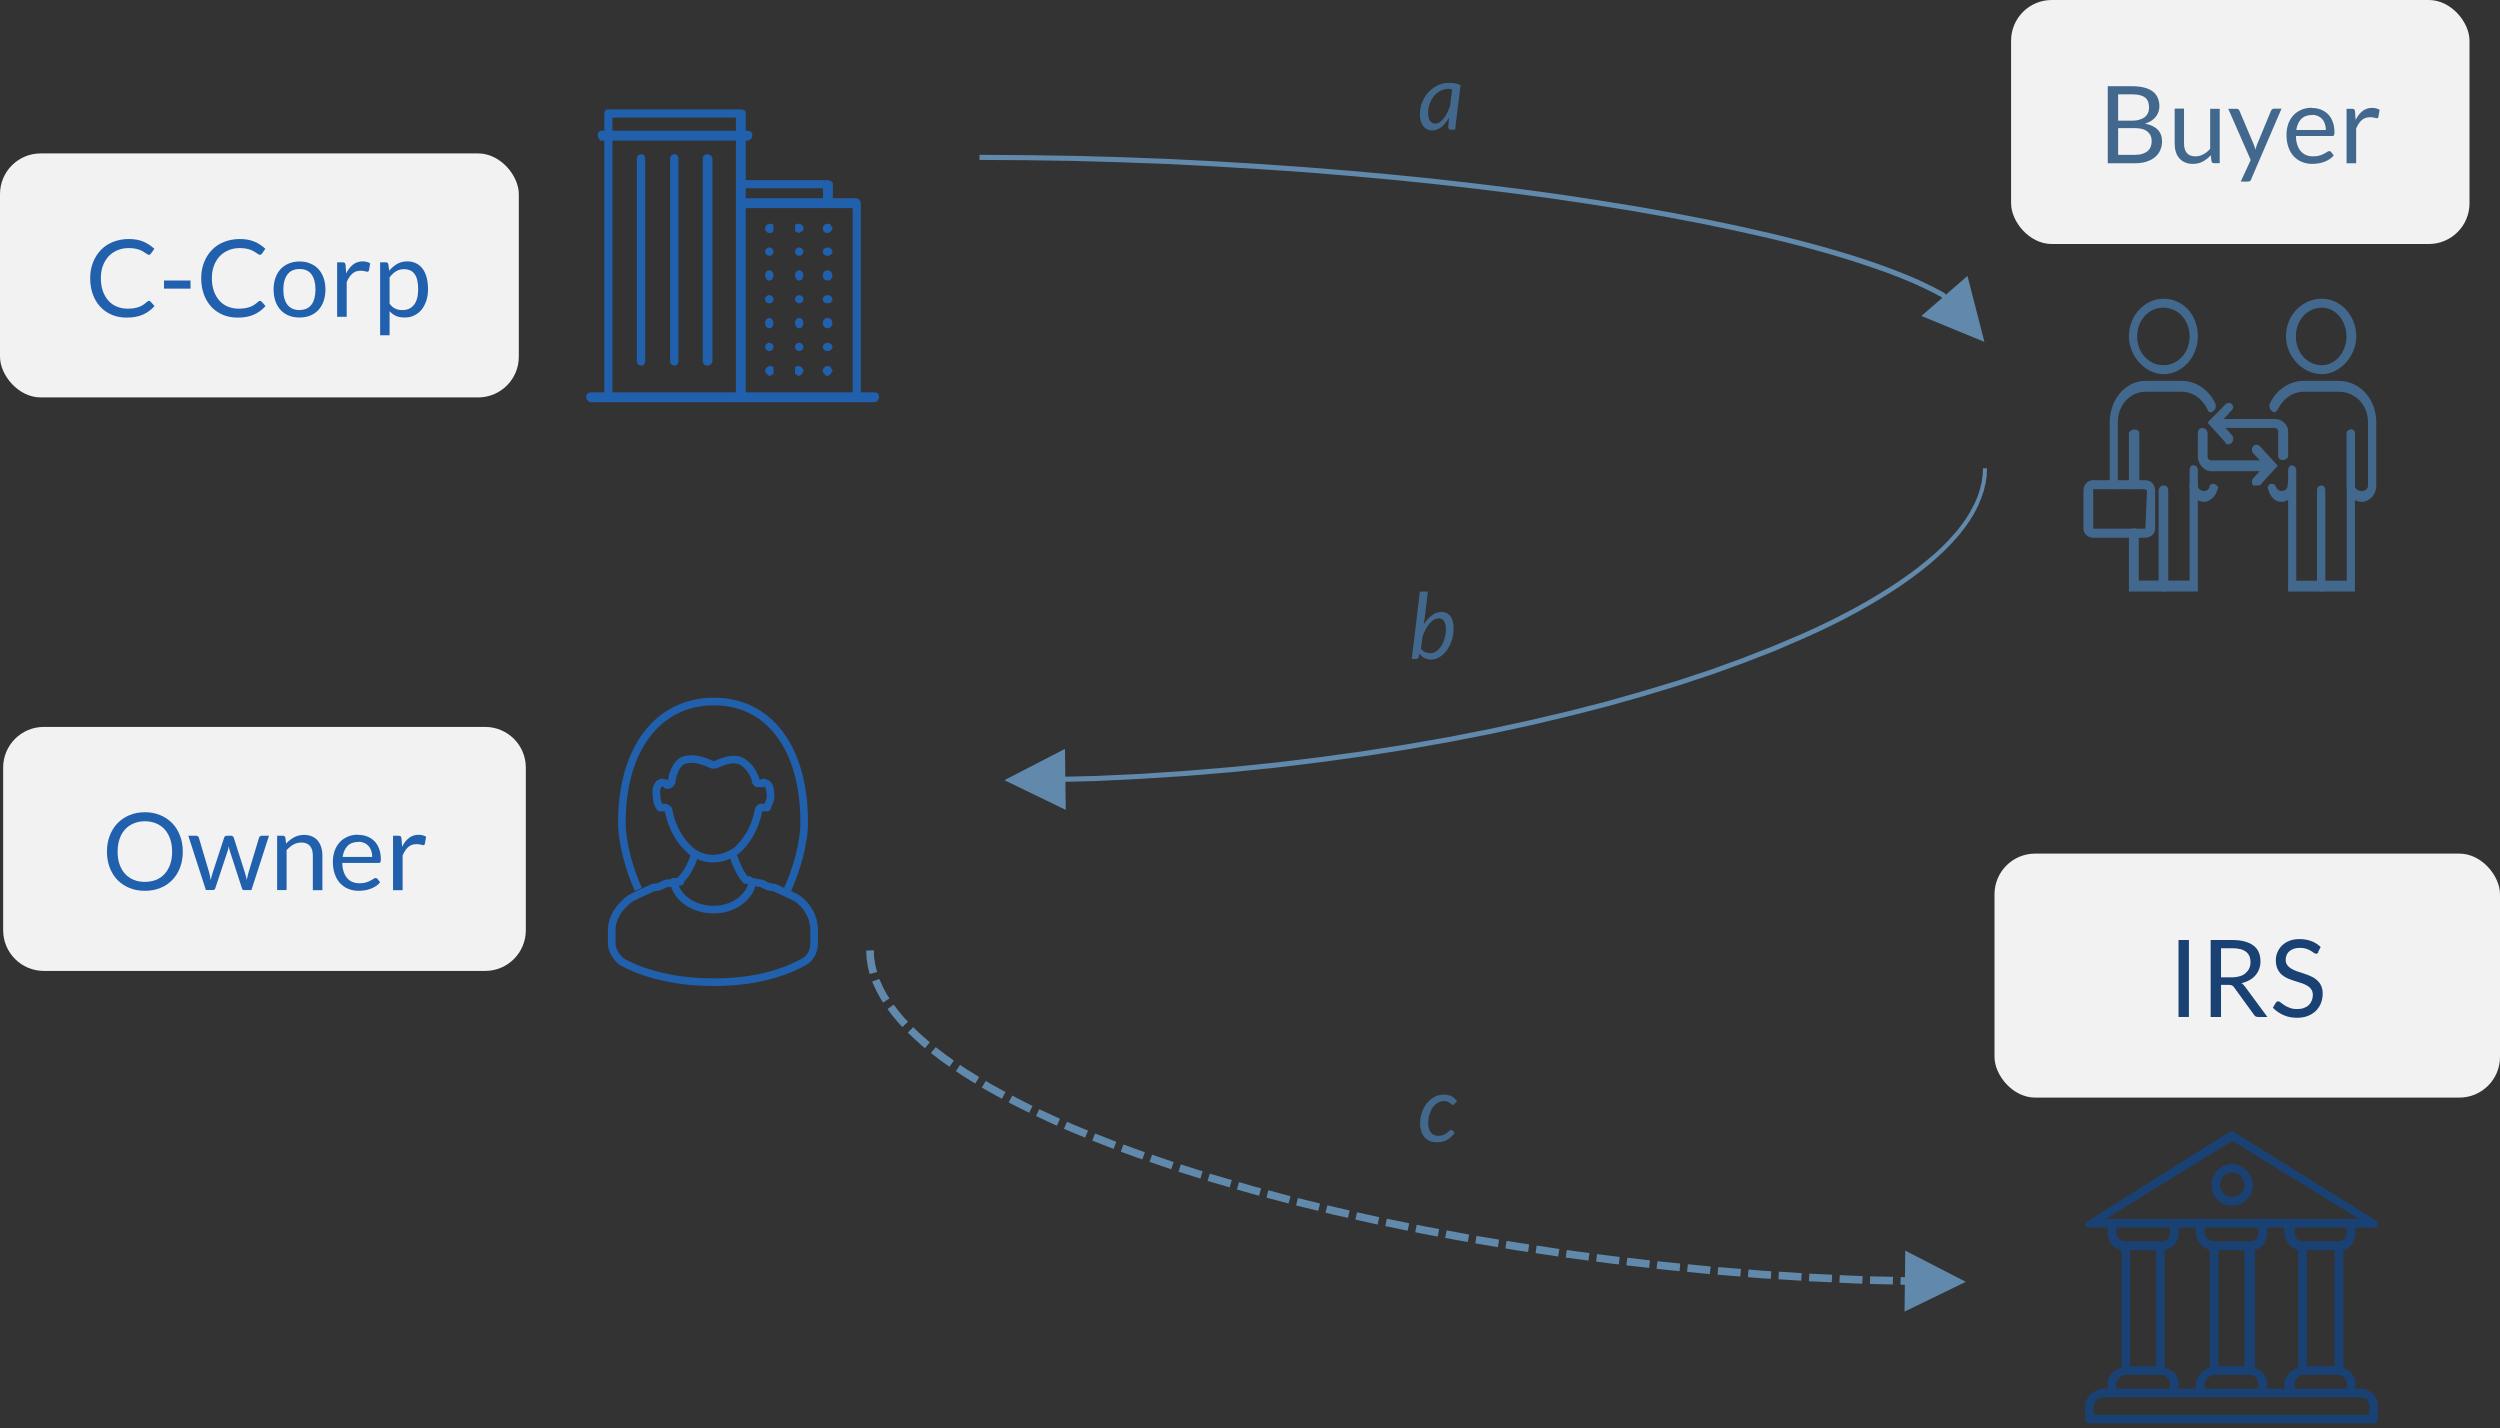 <?xml version="1.0" encoding="UTF-8"?><svg id="a" xmlns="http://www.w3.org/2000/svg" width="245.9" height="140.46" viewBox="0 0 245.9 140.46"><rect x="0" y="0" width="245.9" height="140.46" fill="#333333" stroke="none"/><path d="M73.35,38.59v-18.12h10.52v18.12h-10.52ZM60.24,13.83h12.14v24.76h-12.14V13.83ZM60.24,11.57h12.14v1.29h-12.14v-1.29ZM80.95,18.52v.98h-7.6v-.98h7.6ZM85.97,38.59h-1.3v-18.61c0-.16-.16-.48-.48-.48h-2.27v-1.46c0-.16-.32-.32-.48-.32h-8.09v-3.89h.16c.32,0,.49-.32.49-.48,0-.33-.17-.49-.49-.49h-.16v-1.78c0-.16-.16-.32-.49-.32h-13.1c-.16,0-.32.16-.32.32v1.78h-.32c-.16,0-.32.16-.32.49,0,.16.16.48.32.48h.32v24.76h-1.29c-.32,0-.49.16-.49.48,0,.16.16.49.49.49h27.83c.32,0,.48-.33.48-.49,0-.32-.16-.48-.48-.48Z" fill="#2160ad" fill-rule="evenodd"/><path d="M63.13,15.17c-.33,0-.49.16-.49.49v19.81c0,.33.16.49.49.49.16,0,.33-.16.33-.49V15.66c0-.33-.16-.49-.33-.49Z" fill="#2160ad" fill-rule="evenodd"/><path d="M66.4,15.17c-.33,0-.49.16-.49.49v19.81c0,.33.16.49.49.49.16,0,.33-.16.33-.49V15.66c0-.33-.16-.49-.33-.49Z" fill="#2160ad" fill-rule="evenodd"/><path d="M69.6,15.17c-.32,0-.48.16-.48.49v19.81c0,.33.16.49.48.49.16,0,.48-.16.48-.49V15.66c0-.33-.32-.49-.48-.49Z" fill="#2160ad" fill-rule="evenodd"/><path d="M75.43,22.12q-.17.16-.17.32c0,.16,0,.32.17.32,0,.16.16.16.32.16,0,0,.17,0,.33-.16v-.64c-.16-.15-.49-.15-.65,0Z" fill="#2160ad" fill-rule="evenodd"/><path d="M75.26,31.78c0-.28.19-.51.41-.51s.41.23.41.51-.18.51-.41.51-.41-.23-.41-.51Z" fill="#2160ad" fill-rule="evenodd"/><path d="M75.26,29.44c0-.23.19-.41.41-.41s.41.18.41.41-.18.4-.41.4-.41-.18-.41-.4Z" fill="#2160ad" fill-rule="evenodd"/><path d="M75.26,24.75c0-.22.19-.41.41-.41s.41.19.41.41-.18.41-.41.41-.41-.18-.41-.41Z" fill="#2160ad" fill-rule="evenodd"/><path d="M75.26,27.09c0-.28.19-.51.41-.51s.41.23.41.51-.18.51-.41.51-.41-.22-.41-.51Z" fill="#2160ad" fill-rule="evenodd"/><path d="M75.26,34.12c0-.22.19-.4.41-.4s.41.18.41.4-.18.41-.41.41-.41-.18-.41-.41Z" fill="#2160ad" fill-rule="evenodd"/><path d="M75.43,36.13q-.17.17-.17.34t.17.34s.16.17.32.17c0,0,.17-.17.33-.17v-.68c-.16-.17-.49-.17-.65,0Z" fill="#2160ad" fill-rule="evenodd"/><path d="M78.52,22.92c.17,0,.33-.16.33-.16.17,0,.17-.16.17-.32s0-.16-.17-.32c-.16-.15-.49-.15-.65,0v.64c.16,0,.32.16.32.16Z" fill="#2160ad" fill-rule="evenodd"/><path d="M78.2,27.09c0-.28.18-.51.41-.51s.41.23.41.51-.19.51-.41.51-.41-.22-.41-.51Z" fill="#2160ad" fill-rule="evenodd"/><path d="M78.2,24.75c0-.22.18-.41.41-.41s.41.19.41.41-.19.41-.41.41-.41-.18-.41-.41Z" fill="#2160ad" fill-rule="evenodd"/><path d="M78.2,31.78c0-.28.18-.51.41-.51s.41.23.41.51-.19.51-.41.51-.41-.23-.41-.51Z" fill="#2160ad" fill-rule="evenodd"/><path d="M78.2,29.44c0-.23.18-.41.41-.41s.41.18.41.41-.19.4-.41.4-.41-.18-.41-.4Z" fill="#2160ad" fill-rule="evenodd"/><path d="M78.2,34.12c0-.22.18-.4.41-.4s.41.18.41.4-.19.41-.41.41-.41-.18-.41-.41Z" fill="#2160ad" fill-rule="evenodd"/><path d="M78.2,36.13v.68c.16,0,.32.17.32.17.17,0,.33-.17.33-.17q.17-.17.17-.34t-.17-.34c-.16-.17-.49-.17-.65,0Z" fill="#2160ad" fill-rule="evenodd"/><path d="M81.09,22.12q-.16.16-.16.32c0,.16,0,.32.16.32,0,.16.16.16.31.16q.16,0,.32-.16s.16-.16.16-.32-.16-.16-.16-.32c-.16-.15-.47-.15-.63,0Z" fill="#2160ad" fill-rule="evenodd"/><path d="M80.93,31.78c0-.28.21-.51.47-.51s.48.23.48.51-.21.51-.48.51-.47-.23-.47-.51Z" fill="#2160ad" fill-rule="evenodd"/><path d="M80.93,27.09c0-.28.21-.51.47-.51s.48.23.48.51-.21.51-.48.51-.47-.22-.47-.51Z" fill="#2160ad" fill-rule="evenodd"/><path d="M80.93,29.44c0-.23.21-.41.47-.41s.48.18.48.41-.21.4-.48.4-.47-.18-.47-.4Z" fill="#2160ad" fill-rule="evenodd"/><path d="M80.93,24.75c0-.22.21-.41.47-.41s.48.19.48.41-.21.41-.48.41-.47-.18-.47-.41Z" fill="#2160ad" fill-rule="evenodd"/><path d="M80.93,34.12c0-.22.21-.4.47-.4s.48.18.48.4-.21.41-.48.41-.47-.18-.47-.41Z" fill="#2160ad" fill-rule="evenodd"/><path d="M81.09,36.13q-.16.17-.16.34t.16.34s.16.17.31.17c.16,0,.16-.17.32-.17,0-.17.16-.17.16-.34s-.16-.17-.16-.34c-.16-.17-.47-.17-.63,0Z" fill="#2160ad" fill-rule="evenodd"/><path d="M231.63,58.18h-6.57v-11.87c0-.35.16-.53.32-.53.32,0,.48.18.48.53v10.81h4.97v-14.53c0-.18.16-.35.48-.35.16,0,.32.17.32.35v15.59Z" fill="#42698d" fill-rule="evenodd"/><path d="M224.38,49.36c-.63,0-1.11-.53-1.27-1.24-.15-.18,0-.36.16-.53.32,0,.48,0,.63.35,0,.18.32.36.48.36.31,0,.63-.18.63-.54s.16-.53.32-.53c.31,0,.47.18.47.53,0,.89-.63,1.6-1.42,1.6Z" fill="#42698d" fill-rule="evenodd"/><path d="M232.28,49.36c-.81,0-1.46-.71-1.46-1.6v-5.15c0-.18.16-.35.49-.35.16,0,.32.17.32.35v5.15c0,.36.32.54.65.54s.64-.18.64-.54v-6.21c0-1.78-1.29-3.02-2.91-3.02h-3.39c-1.13,0-2.1.71-2.59,1.77-.16.18-.32.36-.48.18-.32-.18-.32-.36-.32-.71.64-1.42,1.94-2.31,3.39-2.31h3.39c2.1,0,3.72,1.78,3.72,4.09v6.21c0,.89-.65,1.6-1.45,1.6Z" fill="#42698d" fill-rule="evenodd"/><path d="M228.39,58.18c-.32,0-.49-.18-.49-.53v-9.37c0-.36.17-.53.49-.53.16,0,.33.17.33.53v9.37c0,.35-.17.53-.33.53Z" fill="#42698d" fill-rule="evenodd"/><path d="M228.39,30.26c-1.45,0-2.57,1.24-2.57,2.83s1.12,2.83,2.57,2.83c1.29,0,2.41-1.24,2.41-2.83s-1.12-2.83-2.41-2.83ZM228.39,36.8c-1.93,0-3.54-1.77-3.54-3.71,0-2.12,1.61-3.71,3.54-3.71,1.77,0,3.37,1.59,3.37,3.71,0,1.94-1.6,3.71-3.37,3.71Z" fill="#42698d" fill-rule="evenodd"/><path d="M216.18,58.18h-6.78v-5.86c0-.17.33-.35.49-.35.32,0,.48.18.48.35v4.79h5v-10.82c0-.35.16-.53.32-.53.33,0,.49.18.49.53v11.89Z" fill="#42698d" fill-rule="evenodd"/><path d="M216.82,49.36c-.81,0-1.45-.71-1.45-1.6,0-.35.16-.53.32-.53.32,0,.49.18.49.53s.32.54.64.54c.16,0,.49-.18.49-.36,0-.35.32-.35.48-.35.33.17.49.35.33.53-.16.71-.81,1.24-1.3,1.24Z" fill="#42698d" fill-rule="evenodd"/><path d="M207.99,48.11c-.32,0-.48-.17-.48-.35v-6.22c0-2.3,1.6-4.08,3.53-4.08h3.53c1.44,0,2.73.89,3.37,2.31,0,.35,0,.53-.32.71-.16.18-.48,0-.48-.18-.48-1.06-1.45-1.77-2.57-1.77h-3.53c-1.45,0-2.73,1.24-2.73,3.01v6.22c0,.18-.16.35-.32.35Z" fill="#42698d" fill-rule="evenodd"/><path d="M212.79,58.18c-.16,0-.47-.18-.47-.53v-9.37c0-.36.31-.53.47-.53.32,0,.48.17.48.53v9.37c0,.35-.16.53-.48.53Z" fill="#42698d" fill-rule="evenodd"/><path d="M212.79,30.26c-1.45,0-2.58,1.24-2.58,2.83s1.13,2.83,2.58,2.83,2.58-1.24,2.58-2.83-1.13-2.83-2.58-2.83ZM212.79,36.8c-1.77,0-3.39-1.77-3.39-3.71,0-2.12,1.62-3.71,3.39-3.71,1.94,0,3.39,1.59,3.39,3.71,0,1.94-1.45,3.71-3.39,3.71Z" fill="#42698d" fill-rule="evenodd"/><path d="M224.57,45.25c-.33,0-.49-.18-.49-.35v-2.46c0-.18-.16-.35-.32-.35h-5.36c-.16,0-.32-.18-.32-.53,0-.18.16-.35.32-.35h5.36c.65,0,1.3.52,1.3,1.23v2.46c0,.17-.33.35-.49.35Z" fill="#42698d" fill-rule="evenodd"/><path d="M222.61,46.35h-5.14c-.65,0-1.29-.71-1.29-1.42v-2.31c0-.35.16-.53.48-.53.16,0,.48.18.48.53v2.31c0,.18.16.35.33.35h5.14c.32,0,.48.18.48.54,0,.17-.16.53-.48.53Z" fill="#42698d" fill-rule="evenodd"/><path d="M219.22,43.7c-.16,0-.32,0-.32-.17l-1.77-1.97,1.77-1.79c.16-.18.48-.18.64,0s.16.36,0,.54l-1.12,1.25,1.12,1.25c.16.18.16.54,0,.72-.16.17-.32.17-.32.17Z" fill="#42698d" fill-rule="evenodd"/><path d="M221.95,47.75h-.32c-.17-.18-.17-.53,0-.71l1.12-1.23-1.12-1.23c-.17-.17-.17-.52,0-.7.16-.18.48-.18.64,0l1.77,1.93-1.77,1.94h-.32Z" fill="#42698d" fill-rule="evenodd"/><path d="M205.89,48.12v3.88h5.13l.16-3.71-.16-.17h-5.13ZM211.02,52.89h-5.13c-.48,0-.96-.36-.96-.89v-3.71c0-.71.48-1.06.96-1.06h5.13c.48,0,.96.35.96,1.06v3.71c0,.53-.48.89-.96.89Z" fill="#42698d" fill-rule="evenodd"/><path d="M209.91,48.11c-.17,0-.51-.18-.51-.35v-5.17c0-.18.34-.35.51-.35.34,0,.51.17.51.35v5.17c0,.17-.17.35-.51.35Z" fill="#42698d" fill-rule="evenodd"/><path d="M193.52,27.14l1.67,6.49-6.2-2.55,4.53-3.94ZM96.44,15.23l4.63.03,4.62.07,4.6.13,4.58.17,4.54.23,4.49.27,4.44.31,4.38.35,4.31.39,4.22.43,4.13.47,4.04.5,3.92.53,3.81.58,3.68.59,3.55.63,3.4.65,3.25.68,3.09.7,1.48.36,1.43.36,1.39.37,1.34.37,1.3.38,1.25.38,1.2.39,1.15.39,1.1.4,1.04.4.99.4.94.4.87.42.83.41.79.43.87.89-.36.35-.84-.87.06.05-.76-.41h0l-.82-.4h0l-.87-.41h0l-.93-.4-.99-.4h0l-1.04-.4h0s-1.1-.38-1.1-.38l-1.14-.39-1.19-.39-1.24-.38-1.3-.38-1.33-.37-1.38-.37-1.43-.36-1.48-.36-3.08-.69h0l-3.25-.68-3.39-.65-3.54-.63-3.68-.59-3.8-.57-3.92-.53-4.03-.5-4.12-.47-4.22-.43-4.31-.39h0l-4.38-.36h0l-4.44-.3-4.49-.27-4.54-.23h0l-4.58-.17-4.59-.13-4.62-.07-4.63-.03v-.5Z" fill="#6189ab"/><path d="M104.83,79.66l-6.04-2.92,5.96-3.08.08,6ZM195.44,46.08l-.03.73-.11.74-.18.74-.25.73-.31.74-.38.73-.44.73-.51.72-.57.72-.63.71-.69.71-.74.7-.8.7-.86.69-.92.69-.96.68-1.03.68-1.07.67-1.12.66-1.17.66-1.22.65-1.27.64-1.31.63-1.36.62-2.85,1.23-3.02,1.18-3.17,1.15-3.32,1.1-3.46,1.05-3.6,1.02-3.72.95-3.83.91-3.94.85-4.04.79-4.12.73-4.21.66-4.28.59-4.33.53-4.39.45-4.44.37-4.46.29-4.5.22-4.03.1-.02-.5,4.03-.1,4.49-.21,4.46-.3h0l4.44-.37h-.01l4.39-.45h0l4.33-.53,4.27-.59,4.2-.66h-.01l4.12-.72,4.03-.79,3.93-.85h0l3.83-.9,3.71-.95,3.59-1.02h-.01s3.46-1.04,3.46-1.04l3.31-1.1h0l3.17-1.15h-.01l3.01-1.18h-.01s2.85-1.21,2.85-1.21h0l1.36-.62h0l1.31-.63,1.26-.64,1.21-.64,1.16-.65,1.11-.66h0s1.06-.66,1.06-.66l1.02-.67h-.01l.96-.67h0l.91-.68.85-.69h0s.8-.68.8-.68h0s.74-.69.74-.69h-.01s.68-.69.68-.69h-.01s.63-.7.63-.7h0s.55-.69.55-.69h-.01s.51-.7.51-.7h-.01s.43-.7.43-.7h-.01s.37-.7.37-.7v.02s.3-.72.3-.72v.02s.23-.72.23-.72v.02l.17-.72v.03l.1-.72v.02l.04-.72.49.03Z" fill="#6189ab"/><path d="M187.33,129.01l6.03-2.93-5.96-3.07-.07,6ZM186.93,126.36l1.43.04v-.75s-1.41-.04-1.41-.04l-.02.75ZM183.93,126.29l2.25.05.02-.75-2.25-.05-.02.75ZM180.92,126.17l2.25.1.04-.75-2.25-.1-.04.75ZM177.92,126.02l.32.02,1.93.09.04-.75-1.93-.09-.31-.02-.05.75ZM174.93,125.83l2.24.14.05-.74-2.25-.15-.04.75ZM171.93,125.62l1.31.11.94.06.04-.75-.93-.06h0l-1.31-.11-.06.75ZM168.94,125.38l2.24.18.06-.75-2.24-.18-.06.75ZM165.94,125.1l2.24.22.08-.75-2.24-.22-.08.75ZM162.95,124.8l.43.05,1.82.18.07-.75-1.82-.18h0l-.42-.05-.09.75ZM159.97,124.46l2.24.25.08-.74-2.23-.26-.09.75ZM156.99,124.09l1.54.2.7.08.08-.74-.69-.08-1.53-.2-.1.74ZM154.01,123.7l2.23.29.1-.74-2.23-.3-.1.75ZM151.04,123.26l2.22.33.12-.74-2.23-.34-.11.75ZM148.07,122.79l.97.17,1.26.18.11-.74-1.25-.19h0s-.97-.16-.97-.16l-.12.74ZM145.11,122.3l2.22.37.12-.74-2.22-.37-.12.74ZM142.15,121.76l2.22.41.13-.74-2.21-.41-.14.74ZM139.2,121.2l.72.15,1.5.28.13-.74-1.49-.28-.71-.14-.15.73ZM136.26,120.6l2.2.45.15-.73-2.2-.45-.15.73ZM133.32,119.96l2.19.49h0l.15-.73h-.01s.01,0,.01,0l-2.18-.48-.17.73ZM130.39,119.28l.83.21,1.37.3.16-.73-1.37-.31h0s-.82-.2-.82-.2l-.18.73ZM127.48,118.57l2.18.53.18-.72-2.18-.54-.18.73ZM124.57,117.8l2.17.58.2-.72-2.18-.59-.19.73ZM121.67,117l1.36.39.81.22.2-.73-.81-.21h0l-1.36-.4-.21.73ZM118.78,116.15l.38.12,1.79.52.21-.72-1.79-.52h0l-.37-.11-.23.71ZM115.92,115.25l2.15.68.22-.72-2.14-.68-.23.72ZM113.07,114.28l2.13.73.24-.71-2.12-.73-.25.71ZM110.24,113.28l1.65.6.47.16.25-.71-.47-.16h.01l-1.65-.6-.26.71ZM107.43,112.19l1.09.42,1.01.4.27-.7-1.01-.4h0s-1.08-.42-1.08-.42l-.28.7ZM104.65,111.03l.68.29,1.4.58.29-.69-1.4-.58-.67-.29-.3.69ZM101.91,109.78l.43.2,1.46.68.16.07.3-.69-.15-.07-1.46-.67h0l-.43-.2-.32.68ZM99.21,108.43l.34.18,1.37.69.31.15.33-.67-.31-.15-1.35-.69-.33-.18-.36.67ZM96.57,106.97l.41.24,1.26.7.31.17.35-.67-.3-.16h0s-1.25-.69-1.25-.69h.01s-.4-.24-.4-.24l-.39.65ZM94.02,105.36l.62.42,1.14.71.15.09.38-.64-.14-.09h.01s-1.14-.7-1.14-.7h.01l-.62-.41-.41.62ZM91.56,103.58h.01l.96.74.86.61.43-.61-.85-.61h.01s-.95-.72-.95-.72h.01s-.48.59-.48.59ZM89.29,101.57l.54.51.83.76.32.26.48-.58-.31-.26h.01s-.83-.73-.83-.73h.01s-.52-.5-.52-.5l-.53.54ZM87.3,99.25l.4.55.64.77.42.45.55-.52-.42-.44.02.02-.62-.75h.01s-.4-.52-.4-.52l-.6.44ZM85.79,96.54l.05.14.36.79.43.78.23.36.63-.41-.22-.34v.02s-.41-.76-.41-.76l.02.03-.35-.77v.03s-.03-.12-.03-.12l-.71.25ZM85.2,93.5l.04.79.12.8.18.71.73-.19-.17-.69v.04l-.12-.77v.04s-.03-.76-.03-.76l-.75.03Z" fill="#6189ab"/><rect y="15.09" width="51.03" height="24" rx="4" ry="4" fill="#f2f2f2"/><path d="M14.65,29.59c.06,0,.11.02.15.07l.4.44c-.31.36-.69.64-1.13.84s-.97.3-1.6.3c-.54,0-1.04-.09-1.48-.28-.44-.19-.82-.45-1.13-.79-.31-.34-.56-.75-.73-1.22-.17-.48-.26-1-.26-1.57s.09-1.09.28-1.57c.19-.48.44-.88.78-1.23.33-.34.73-.61,1.2-.79s.98-.28,1.54-.28,1.04.09,1.44.26c.4.17.76.41,1.07.7l-.33.47s-.05.06-.08.09c-.03.02-.08.03-.14.03-.05,0-.09-.02-.14-.05-.05-.03-.11-.07-.18-.12s-.15-.1-.25-.16c-.09-.06-.21-.11-.34-.16s-.28-.09-.45-.12c-.17-.03-.37-.05-.6-.05-.41,0-.78.07-1.11.21s-.63.34-.87.59c-.24.26-.43.57-.57.94s-.2.78-.2,1.24.07.89.2,1.26.32.68.55.94c.23.26.51.45.83.58s.67.2,1.03.2c.23,0,.43-.01.61-.04s.35-.07.5-.12.3-.13.43-.21.26-.19.4-.31c.06-.05.12-.08.17-.08Z" fill="#2160ad"/><path d="M16.13,27.59h2.61v.8h-2.61v-.8Z" fill="#2160ad"/><path d="M25.57,29.59c.06,0,.11.02.15.07l.4.44c-.31.36-.69.64-1.13.84s-.97.3-1.6.3c-.54,0-1.04-.09-1.48-.28-.44-.19-.82-.45-1.13-.79-.31-.34-.56-.75-.73-1.22-.17-.48-.26-1-.26-1.57s.09-1.09.28-1.57c.19-.48.44-.88.78-1.23.33-.34.73-.61,1.2-.79s.98-.28,1.54-.28,1.04.09,1.44.26c.4.17.76.41,1.07.7l-.33.47s-.05.06-.08.09c-.03.02-.08.03-.14.03-.05,0-.09-.02-.14-.05-.05-.03-.11-.07-.18-.12s-.15-.1-.25-.16c-.09-.06-.21-.11-.34-.16s-.28-.09-.45-.12c-.17-.03-.37-.05-.6-.05-.41,0-.78.07-1.11.21s-.63.34-.87.59c-.24.26-.43.57-.57.94s-.2.78-.2,1.24.07.89.2,1.26.32.68.55.94c.23.26.51.45.83.58s.67.2,1.03.2c.23,0,.43-.01.61-.04s.35-.07.5-.12.3-.13.43-.21.26-.19.4-.31c.06-.05.12-.08.17-.08Z" fill="#2160ad"/><path d="M29.46,25.72c.39,0,.74.06,1.06.2.32.13.58.31.8.55.22.24.39.53.51.87.12.34.18.72.18,1.14s-.06.8-.18,1.14-.29.63-.51.87-.49.42-.8.55c-.31.13-.67.19-1.06.19s-.74-.06-1.06-.19-.58-.31-.8-.55c-.22-.24-.39-.53-.51-.87-.12-.34-.18-.72-.18-1.14s.06-.8.18-1.14c.12-.34.29-.63.51-.87.22-.24.49-.42.8-.55s.67-.2,1.06-.2ZM29.46,30.49c.53,0,.92-.18,1.18-.53.26-.35.39-.85.39-1.48s-.13-1.13-.39-1.49-.65-.53-1.18-.53c-.27,0-.5.05-.7.14-.2.09-.36.22-.49.4s-.23.38-.3.64c-.07.25-.1.54-.1.85s.03.6.1.85c.07.25.16.46.3.63.13.17.3.3.49.39.2.09.43.14.7.14Z" fill="#2160ad"/><path d="M33.16,31.15v-5.35h.54c.1,0,.17.02.21.06s.07.11.08.2l.06.83c.18-.37.41-.66.68-.87s.58-.31.95-.31c.15,0,.28.02.4.05.12.03.23.08.33.14l-.12.7c-.03.09-.08.13-.16.13-.05,0-.12-.02-.23-.05-.1-.03-.24-.05-.43-.05-.33,0-.6.09-.82.29-.22.19-.4.47-.55.83v3.41h-.94Z" fill="#2160ad"/><path d="M37.39,32.96v-7.16h.56c.13,0,.22.06.25.2l.08.63c.23-.28.49-.5.78-.67s.63-.25,1.02-.25c.31,0,.58.06.83.18.25.12.46.29.64.52s.31.52.41.86c.09.34.14.73.14,1.18,0,.39-.05.76-.16,1.1-.11.34-.26.63-.45.88s-.44.44-.73.59-.61.21-.97.21c-.33,0-.61-.05-.85-.16-.23-.11-.44-.26-.62-.46v2.37h-.94ZM39.77,26.47c-.31,0-.58.07-.81.21s-.44.34-.64.6v2.59c.17.23.36.4.57.49.21.1.44.14.69.14.5,0,.88-.18,1.15-.53s.4-.86.4-1.52c0-.35-.03-.65-.09-.9-.06-.25-.15-.45-.27-.61s-.26-.28-.43-.35c-.17-.07-.36-.11-.58-.11Z" fill="#2160ad"/><path d="M4.31,71.5h43.41c2.21,0,4,1.79,4,4v16c0,2.21-1.79,4-4,4H4.31c-2.21,0-4-1.79-4-4v-16c0-2.21,1.79-4,4-4Z" fill="#f2f2f2"/><path d="M17.98,83.77c0,.57-.09,1.09-.27,1.56-.18.47-.43.88-.76,1.22-.33.34-.72.61-1.18.79-.46.19-.97.28-1.52.28s-1.06-.09-1.52-.28c-.46-.19-.85-.45-1.18-.79-.33-.34-.58-.75-.76-1.22s-.27-.99-.27-1.56.09-1.09.27-1.56c.18-.47.43-.88.76-1.23.33-.34.72-.61,1.18-.8.46-.19.96-.29,1.52-.29s1.06.1,1.52.29c.46.19.85.46,1.18.8.33.34.58.75.76,1.23.18.47.27.99.27,1.56ZM16.93,83.77c0-.46-.06-.88-.19-1.25-.13-.37-.31-.68-.54-.94-.23-.25-.51-.45-.84-.59s-.7-.21-1.11-.21-.77.07-1.1.21c-.33.14-.61.33-.85.59-.23.26-.42.57-.54.94-.13.37-.19.79-.19,1.25s.06.88.19,1.25c.13.37.31.68.54.93.23.26.52.45.85.59.33.14.7.2,1.1.2s.78-.07,1.11-.2c.33-.14.61-.33.84-.59s.41-.57.54-.93c.13-.37.19-.78.19-1.25Z" fill="#2160ad"/><path d="M18.53,82.2h.74c.08,0,.14.02.19.06.05.04.08.08.1.14l1.02,3.44c.03.13.05.25.08.37.02.12.05.24.06.36.03-.12.06-.24.09-.36.04-.12.07-.24.11-.37l1.13-3.46c.02-.05.05-.1.09-.13.04-.03.1-.05.17-.05h.41c.07,0,.13.02.17.05.05.04.08.08.1.13l1.1,3.46c.04.12.07.25.1.36.03.12.06.24.09.35.02-.12.04-.24.07-.36.03-.13.06-.24.09-.35l1.04-3.44c.02-.06.05-.1.1-.14.05-.04.11-.06.17-.06h.71l-1.73,5.35h-.74c-.09,0-.16-.06-.19-.18l-1.18-3.63c-.03-.08-.05-.16-.07-.25-.02-.08-.04-.16-.05-.25-.02.08-.04.16-.05.25s-.04.17-.07.25l-1.2,3.62c-.04.12-.11.18-.22.18h-.71l-1.73-5.35Z" fill="#2160ad"/><path d="M27.26,87.55v-5.35h.56c.13,0,.22.06.25.2l.07.58c.23-.26.49-.46.78-.62.29-.16.62-.24,1-.24.29,0,.55.05.77.15.22.1.41.23.56.41.15.18.26.39.34.64.08.25.12.53.12.83v3.41h-.94v-3.41c0-.4-.09-.72-.28-.94s-.47-.34-.85-.34c-.28,0-.54.07-.78.2-.24.13-.46.32-.67.54v3.94h-.94Z" fill="#2160ad"/><path d="M35.24,82.12c.32,0,.62.05.89.16.27.11.5.26.7.46.2.2.35.45.46.75s.17.64.17,1.02c0,.15-.02.25-.05.3-.03.05-.09.07-.18.07h-3.56c0,.34.05.63.14.88.08.25.2.46.35.63.15.17.32.29.53.37.2.08.43.12.69.12.24,0,.44-.03.61-.08s.32-.11.44-.18c.12-.06.23-.12.31-.18.08-.05.15-.08.21-.08.08,0,.14.03.18.09l.26.34c-.12.14-.25.26-.42.37s-.33.19-.52.26c-.18.07-.38.12-.57.15-.2.03-.39.05-.59.05-.37,0-.71-.06-1.02-.19-.31-.12-.58-.31-.81-.55-.23-.24-.4-.54-.53-.9s-.19-.76-.19-1.23c0-.37.06-.72.17-1.05.11-.32.28-.6.49-.84.21-.24.48-.42.79-.56.31-.14.66-.2,1.04-.2ZM35.26,82.81c-.45,0-.81.13-1.07.39-.26.26-.42.63-.49,1.09h2.91c0-.22-.03-.42-.09-.6-.06-.18-.15-.34-.26-.47-.12-.13-.26-.23-.42-.31-.17-.07-.36-.11-.57-.11Z" fill="#2160ad"/><path d="M38.66,87.55v-5.35h.54c.1,0,.17.02.21.06s.07.11.08.2l.06.83c.18-.37.41-.66.68-.87s.58-.31.95-.31c.15,0,.28.02.4.05.12.03.23.08.33.14l-.12.7c-.03.09-.08.13-.16.13-.05,0-.12-.02-.23-.05-.1-.03-.24-.05-.43-.05-.33,0-.6.09-.82.29-.22.19-.4.47-.55.83v3.41h-.94Z" fill="#2160ad"/><rect x="197.81" width="45.09" height="24" rx="4" ry="4" fill="#f2f2f2"/><path d="M207.32,16.05v-7.57h2.41c.46,0,.86.05,1.2.14.34.09.61.22.83.39.22.17.38.38.48.62.1.24.16.52.16.83,0,.19-.03.37-.09.54-.06.17-.15.33-.26.48-.12.15-.27.28-.44.4-.18.12-.39.21-.62.28.55.11.97.31,1.25.6.28.29.42.67.42,1.14,0,.32-.06.61-.18.88-.12.26-.29.49-.52.68-.23.19-.51.34-.83.44s-.7.16-1.13.16h-2.68ZM208.34,11.87h1.35c.29,0,.54-.03.75-.1.21-.06.39-.15.53-.26.14-.11.24-.25.31-.41.07-.16.1-.33.1-.53,0-.44-.13-.77-.4-.98s-.68-.31-1.25-.31h-1.39v2.58ZM208.34,12.6v2.63h1.64c.29,0,.54-.03.75-.1.21-.07.38-.16.52-.28.14-.12.24-.27.3-.43.06-.17.09-.35.09-.55,0-.39-.14-.7-.42-.93s-.69-.34-1.25-.34h-1.63Z" fill="#42698d"/><path d="M214.82,10.7v3.41c0,.41.09.72.28.94.19.22.47.33.84.33.27,0,.53-.07.78-.2.24-.13.47-.31.67-.54v-3.94h.94v5.35h-.56c-.13,0-.22-.06-.25-.2l-.07-.58c-.23.26-.49.46-.78.62-.29.16-.62.23-.99.23-.29,0-.55-.05-.77-.15-.22-.1-.41-.23-.56-.41-.15-.18-.27-.39-.34-.64-.08-.25-.11-.53-.11-.83v-3.41h.94Z" fill="#42698d"/><path d="M221.44,17.63c-.03.07-.07.13-.12.17-.05.04-.12.06-.22.06h-.7l.98-2.12-2.21-5.04h.81c.08,0,.14.02.19.06.05.04.08.09.1.13l1.43,3.37c.03.08.06.15.08.23.02.08.04.16.06.24.02-.08.05-.16.07-.24.02-.08.05-.16.08-.24l1.39-3.36c.02-.06.06-.1.11-.14.05-.04.11-.06.17-.06h.75l-2.98,6.93Z" fill="#42698d"/><path d="M227.4,10.62c.32,0,.62.05.89.16.27.11.5.26.7.46.2.2.35.45.46.75s.17.64.17,1.02c0,.15-.02.25-.05.3-.03.05-.09.07-.18.07h-3.56c0,.34.05.63.14.88.08.25.2.46.35.63.15.17.32.29.53.37.2.08.43.12.69.12.24,0,.44-.03.61-.08s.32-.11.44-.18c.12-.06.23-.12.31-.18.08-.05.15-.08.21-.08.08,0,.14.03.18.09l.26.34c-.12.14-.25.26-.42.37s-.33.19-.52.26c-.18.07-.38.12-.57.15-.2.03-.39.05-.59.05-.37,0-.71-.06-1.02-.19-.31-.12-.58-.31-.81-.55-.23-.24-.4-.54-.53-.9s-.19-.76-.19-1.23c0-.37.06-.72.17-1.05.11-.32.28-.6.49-.84.21-.24.48-.42.79-.56.31-.14.66-.2,1.04-.2ZM227.42,11.31c-.45,0-.81.13-1.07.39-.26.26-.42.63-.49,1.09h2.91c0-.22-.03-.42-.09-.6-.06-.18-.15-.34-.26-.47-.12-.13-.26-.23-.42-.31-.17-.07-.36-.11-.57-.11Z" fill="#42698d"/><path d="M230.81,16.05v-5.35h.54c.1,0,.17.02.21.06s.07.11.08.2l.06.83c.18-.37.41-.66.68-.87s.58-.31.95-.31c.15,0,.28.02.4.05.12.03.23.08.33.14l-.12.7c-.03.09-.08.13-.16.13-.05,0-.12-.02-.23-.05-.1-.03-.24-.05-.43-.05-.33,0-.6.09-.82.29-.22.19-.4.47-.55.83v3.41h-.94Z" fill="#42698d"/><rect x="196.18" y="83.96" width="49.72" height="24" rx="4" ry="4" fill="#f2f2f2"/><path d="M215.3,100.03h-1.02v-7.57h1.02v7.57Z" fill="#194173"/><path d="M218.46,96.87v3.16h-1.02v-7.57h2.14c.48,0,.89.05,1.24.15s.64.24.86.42c.23.18.4.4.5.66.11.26.16.55.16.87,0,.27-.04.52-.13.75-.08.23-.21.44-.37.63-.16.19-.36.34-.59.47-.23.13-.49.23-.78.3.13.07.24.18.34.32l2.21,3h-.91c-.19,0-.32-.07-.41-.22l-1.96-2.7c-.06-.08-.12-.15-.2-.18-.07-.04-.18-.06-.32-.06h-.78ZM218.46,96.13h1.07c.3,0,.56-.04.79-.11.23-.07.42-.17.57-.31s.27-.29.35-.47c.08-.18.12-.39.12-.61,0-.45-.15-.79-.45-1.02-.3-.23-.74-.34-1.33-.34h-1.12v2.86Z" fill="#194173"/><path d="M228.04,93.65c-.03.05-.06.09-.1.12s-.08.04-.14.04c-.06,0-.13-.03-.21-.09-.08-.06-.18-.13-.3-.2-.12-.07-.27-.14-.44-.2-.17-.06-.38-.09-.62-.09-.23,0-.43.03-.61.09-.18.06-.32.15-.44.25s-.21.23-.27.37c-.06.14-.09.3-.09.46,0,.21.05.39.16.53.1.14.24.26.41.36.17.1.36.18.58.26s.44.15.67.22c.23.08.45.16.67.26.22.1.41.22.58.37.17.15.31.33.41.54.1.21.16.48.16.79,0,.33-.06.64-.17.93-.11.29-.28.54-.49.76-.22.21-.48.38-.8.51-.31.12-.67.18-1.07.18-.49,0-.94-.09-1.34-.27-.4-.18-.75-.42-1.03-.72l.29-.49s.06-.07.1-.1c.04-.03.08-.04.13-.04.07,0,.16.04.25.12.1.08.21.17.36.26.14.1.32.18.52.26s.45.12.74.12c.24,0,.46-.03.65-.1.19-.07.35-.16.48-.28.13-.12.23-.27.3-.44s.11-.36.11-.56c0-.23-.05-.42-.16-.56-.1-.15-.24-.27-.41-.37s-.36-.18-.58-.25c-.22-.07-.44-.14-.67-.21-.23-.07-.45-.16-.67-.25-.22-.1-.41-.22-.58-.37s-.3-.34-.41-.57c-.1-.23-.16-.51-.16-.84,0-.27.05-.53.16-.78.1-.25.25-.47.45-.67.2-.19.44-.35.73-.46.29-.12.62-.17,1-.17.42,0,.81.07,1.16.2s.65.33.91.58l-.25.49Z" fill="#194173"/><path d="M143.13,12.76h-.41c-.1,0-.18-.03-.21-.08-.04-.05-.06-.12-.06-.2l.08-.91c-.11.19-.22.36-.35.52-.12.15-.26.29-.4.4-.14.11-.29.19-.44.25-.15.06-.31.09-.48.09-.18,0-.34-.04-.49-.11-.15-.07-.27-.17-.38-.31-.1-.14-.18-.3-.24-.5-.06-.2-.09-.43-.09-.69s.03-.53.1-.79c.07-.26.16-.5.29-.73.12-.23.27-.44.45-.63.17-.19.37-.36.58-.49.21-.14.44-.25.69-.32.25-.08.5-.11.77-.11.2,0,.38.02.57.05s.37.09.55.17l-.54,4.41ZM141.17,12.16c.15,0,.29-.04.43-.14.14-.09.27-.21.4-.37.13-.16.24-.35.35-.57.11-.22.21-.46.29-.72l.19-1.54c-.07-.05-.13-.08-.2-.08h-.19c-.18,0-.35.03-.52.09-.17.06-.33.14-.47.24-.15.1-.28.23-.4.37-.12.15-.22.3-.31.48-.08.17-.15.36-.2.55-.05.2-.07.4-.07.6,0,.72.23,1.08.69,1.08Z" fill="#42698d"/><path d="M138.86,64.82l.8-6.63h.79l-.4,3.22c.11-.18.24-.35.37-.5s.27-.28.41-.38c.14-.1.29-.19.45-.25.16-.06.31-.09.48-.09.39,0,.69.14.9.42.22.28.32.69.32,1.24,0,.25-.03.49-.08.74s-.12.48-.22.7c-.09.22-.21.43-.34.63-.13.19-.28.36-.45.5-.16.14-.34.25-.53.33-.19.08-.39.12-.6.12-.24,0-.46-.05-.66-.15-.2-.1-.36-.25-.48-.44l-.06.29c-.02.08-.05.14-.09.18-.04.04-.1.06-.19.06h-.43ZM141.46,60.84c-.14,0-.29.04-.44.13-.15.09-.29.21-.42.37-.14.16-.26.35-.38.57-.12.22-.22.46-.31.72l-.14,1.18c.11.16.25.28.41.34s.32.1.49.1c.16,0,.3-.03.44-.1.14-.07.26-.15.38-.27.11-.11.22-.24.31-.4.09-.15.17-.31.23-.49s.11-.35.14-.54c.03-.18.05-.37.05-.55,0-.36-.06-.63-.19-.81s-.31-.28-.54-.28Z" fill="#42698d"/><path d="M142.66,111.9c-.14.11-.28.21-.42.27-.14.07-.29.11-.44.14s-.31.04-.49.04c-.26,0-.5-.04-.7-.13-.2-.09-.37-.22-.51-.38-.14-.16-.24-.36-.31-.59-.07-.23-.11-.48-.11-.76,0-.37.06-.72.17-1.06.12-.34.28-.64.48-.9.21-.26.45-.47.74-.63.29-.16.6-.23.94-.23.3,0,.55.05.76.16s.38.26.54.47l-.25.3s-.04.04-.07.06c-.03.02-.06.02-.09.02-.04,0-.08-.02-.12-.06-.04-.04-.09-.08-.16-.13-.06-.05-.15-.09-.24-.13-.1-.04-.22-.06-.38-.06-.21,0-.4.06-.59.17-.18.11-.35.27-.48.46-.14.2-.25.43-.33.69-.08.27-.12.55-.12.86,0,.19.02.35.06.51.04.15.11.28.19.39s.19.19.31.25c.12.06.26.09.43.09.13,0,.25-.01.36-.04.11-.03.2-.06.28-.11s.15-.09.21-.14c.06-.05.12-.1.17-.14.05-.04.09-.08.13-.11.04-.03.08-.04.12-.04.06,0,.11.03.15.08l.2.24c-.16.17-.3.31-.44.43Z" fill="#42698d"/><path d="M233.04,139.15h-27.09v-.86c0-.51.51-.85,1.02-.85h25.22c.51,0,.85.34.85.85v.86ZM208.16,136.08c0-.34.51-.85.85-.85h3.58c.51,0,.85.51.85.85v.51h-5.28v-.51ZM208.16,121.25v-.51h5.28v.51c0,.51-.34.85-.85.85h-3.58c-.34,0-.85-.34-.85-.85ZM207.82,119.89h-.68l12.44-7.67,12.44,7.67h-24.2ZM230.83,121.25c0,.51-.34.85-.86.85h-3.4c-.52,0-.86-.34-.86-.85v-.51h5.12v.51ZM226.91,134.37v-11.41h2.72v11.41h-2.72ZM221.79,134.54v-11.58c.69-.17,1.2-.86,1.2-1.71v-.51h1.7v.51c0,.85.68,1.54,1.36,1.71v11.58c-.68.18-1.36.86-1.36,1.54v.51h-1.7v-.51c0-.68-.51-1.36-1.2-1.54ZM216.85,136.08c0-.34.51-.85,1.03-.85h3.4c.51,0,.86.51.86.85v.51h-5.29v-.51ZM221.28,122.1h-3.4c-.52,0-1.03-.34-1.03-.85v-.51h5.29v.51c0,.51-.35.85-.86.85ZM218.22,122.96h2.55v11.41h-2.55v-11.41ZM212.08,122.96v11.41h-2.56v-11.41h2.56ZM212.93,134.54v-11.58c.86-.17,1.37-.86,1.37-1.71v-.51h1.7v.51c0,.85.68,1.54,1.36,1.71v11.58c-.68.18-1.36.86-1.36,1.54v.51h-1.7v-.51c0-.68-.51-1.36-1.37-1.54ZM230.83,136.08v.51h-5.12v-.51c0-.34.34-.85.86-.85h3.4c.52,0,.86.51.86.85ZM232.19,136.59h-.51v-.51c0-.68-.51-1.36-1.19-1.54v-11.58c.68-.17,1.19-.86,1.19-1.71v-.51h1.87c.17,0,.34,0,.34-.17s0-.51-.17-.51l-13.97-8.69c-.17-.17-.34-.17-.51,0l-13.81,8.69c-.17,0-.34.34-.34.51.17.17.34.17.52.17h1.7v.51c0,.85.51,1.54,1.36,1.71v11.58c-.85.18-1.36.86-1.36,1.54v.51h-.34c-1.02,0-1.88.85-1.88,1.7v1.37c0,.17.17.34.52.34h27.94c.17,0,.34-.17.34-.34v-1.37c0-.85-.68-1.7-1.7-1.7Z" fill="#194173" fill-rule="evenodd"/><path d="M219.57,115.34c.68,0,1.19.51,1.19,1.2s-.51,1.19-1.19,1.19-1.2-.51-1.2-1.19.51-1.2,1.2-1.2ZM219.57,118.58c1.02,0,2.04-.85,2.04-2.04,0-1.03-1.02-2.05-2.04-2.05-1.2,0-2.05,1.02-2.05,2.05,0,1.19.85,2.04,2.05,2.04Z" fill="#194173" fill-rule="evenodd"/><path d="M74,86.73l.99.19c.33.18.66.37,1.15.37.82.37,1.64.73,2.3,1.09.99.73,1.64,1.83,1.64,3.11v1.29c0,.72-.33,1.46-.99,1.82-1.32.73-4.11,2.01-8.88,2.01s-7.73-1.28-9.05-2.01c-.49-.37-.99-1.1-.99-1.82v-1.29c0-1.28.82-2.38,1.81-3.11.66-.36,1.48-.72,2.3-1.09.49,0,.82-.19,1.15-.37,0,0,.43-.07.59-.07M65.44,77.04h0c.16,0,.16.18.16.18.33,0,.49-.18.49-.54,0,0,.17-1.28.99-1.83.82-.37,1.81-.18,2.96.37h.33c1.15-.54,2.14-.73,2.8-.18.82.54,1.15,1.64,1.15,1.64v.18l.16.19h.49s.16-.19.33,0c.33,0,.49.54.49,1.28,0,.54-.33.91-.33,1.1h-.66l-.17.18c-.33,1.83-1.15,3.11-2.14,4.02-1.48,1.1-3.29,1.1-4.61,0-.99-.91-1.81-2.19-2.14-4.02-.16,0-.16-.18-.33-.18h-.49c-.16-.19-.33-.55-.33-1.1-.16-.73.16-1.28.33-1.28.33-.19.33,0,.49,0ZM72.14,84.23c.16.55.7,1.76,1.19,2.32h.33c.17.18.33.18.33.18-.16,1.47-1.81,2.74-3.78,2.74s-3.62-1.1-3.95-2.74h.66v-.18c.66-.55,1.19-1.76,1.36-2.32M77.47,87.48c.82-1.82,1.63-4.41,1.63-6.6,0-7.32-3.46-11.88-8.88-11.88s-9.05,4.56-9.05,11.88c0,2.19.8,4.78,1.62,6.6" fill="none" stroke="#2160ad" stroke-linejoin="round" stroke-width=".75"/></svg>